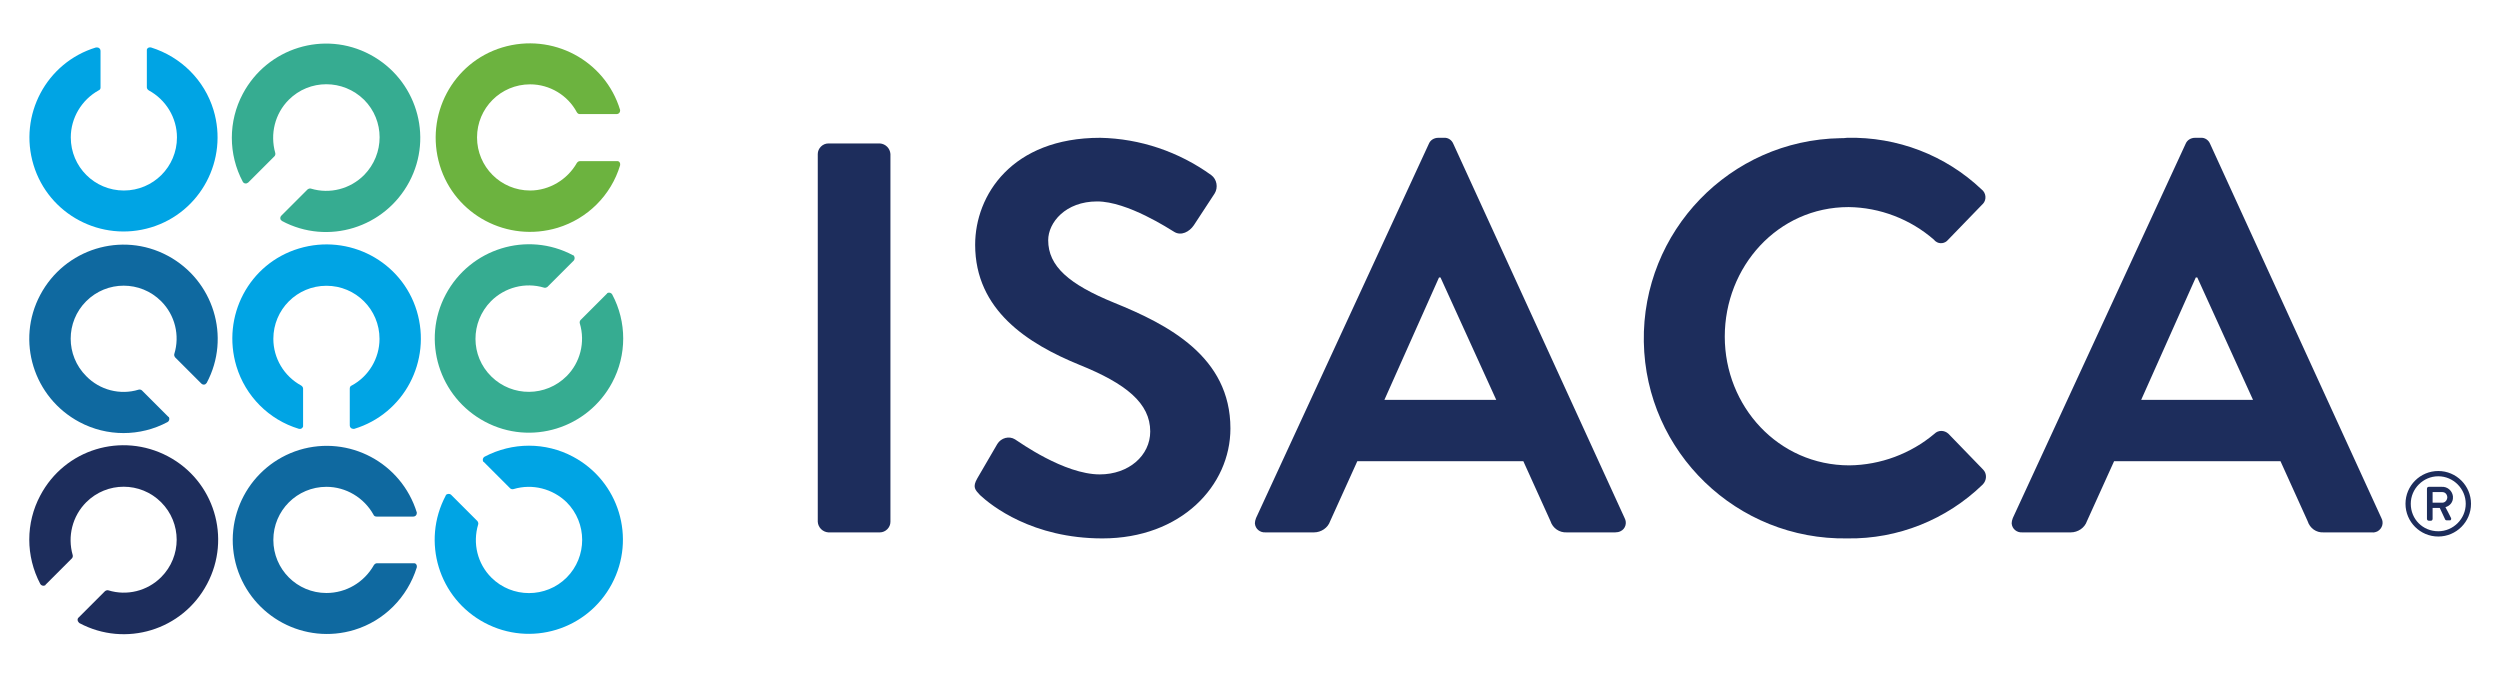 <?xml version="1.0" encoding="utf-8"?>
<!-- Generator: Adobe Illustrator 24.1.2, SVG Export Plug-In . SVG Version: 6.00 Build 0)  -->
<svg version="1.1" id="katman_1" xmlns="http://www.w3.org/2000/svg" xmlns:xlink="http://www.w3.org/1999/xlink" x="0px" y="0px"
	 viewBox="0 0 664 180" style="enable-background:new 0 0 664 180;" xml:space="preserve">
<style type="text/css">
	.st0{fill:#0F69A0;}
	.st1{fill:#1D2D5C;}
	.st2{fill:#00A4E4;}
	.st3{fill:#36AC91;}
	.st4{fill:#6CB33F;}
</style>
<g id="full-rgb">
	<path id="fullLogo" class="st0" d="M22.9,99.9c-5.5-5.5-5.5-14.4,0-19.9s14.4-5.5,19.9,0c3.7,3.7,5,9.1,3.5,14
		c-0.1,0.3,0,0.6,0.2,0.9l7,7c0.3,0.3,0.9,0.4,1.2,0c0.1-0.1,0.1-0.1,0.2-0.2c6.5-12.2,1.8-27.3-10.4-33.8s-27.3-1.8-33.8,10.4
		c-6.5,12.2-1.8,27.3,10.4,33.8c7.3,3.9,16.1,3.9,23.4,0c0.4-0.2,0.6-0.8,0.4-1.2c0-0.1-0.1-0.2-0.2-0.2l-7-7
		c-0.2-0.2-0.6-0.3-0.9-0.2C31.9,105,26.5,103.6,22.9,99.9z"/>
	<path id="fullLogo-2" class="st1" d="M22.9,133.4c5.5-5.5,14.4-5.5,19.9,0s5.5,14.4,0,19.9c-3.7,3.7-9.1,5-14,3.5
		c-0.3-0.1-0.6,0-0.9,0.2l-7,7c-0.4,0.3-0.4,0.9,0,1.3c0.1,0.1,0.1,0.1,0.2,0.2c12.2,6.5,27.4,1.9,33.9-10.4
		c6.5-12.2,1.9-27.4-10.4-33.9s-27.4-1.9-33.9,10.4c-3.9,7.3-3.9,16.1,0,23.5c0.2,0.4,0.8,0.6,1.2,0.4c0.1,0,0.2-0.1,0.2-0.2l7-7
		c0.2-0.2,0.3-0.6,0.2-0.9C17.9,142.5,19.2,137.1,22.9,133.4z"/>
	<path id="fullLogo-3" class="st0" d="M86.7,157.5c-7.8,0-14.1-6.3-14.1-14.1s6.3-14.1,14.1-14.1c5.2,0,10,2.9,12.5,7.4
		c0.1,0.3,0.4,0.5,0.8,0.5h9.8c0.5,0,0.9-0.4,0.9-0.9c0-0.1,0-0.2,0-0.2c-4.1-13.2-18-20.6-31.2-16.6c-13.2,4.1-20.6,18-16.6,31.2
		c4.1,13.2,18,20.6,31.2,16.6c7.9-2.4,14.1-8.6,16.6-16.6c0.1-0.5-0.1-1-0.6-1.1c-0.1,0-0.2,0-0.2,0h-9.8c-0.3,0-0.6,0.2-0.8,0.5
		C96.7,154.7,91.9,157.5,86.7,157.5z"/>
	<path id="fullLogo-4" class="st2" d="M72.6,90c0-7.8,6.3-14.1,14.1-14.1s14.1,6.3,14.1,14.1c0,5.2-2.9,10-7.4,12.4
		c-0.3,0.1-0.5,0.4-0.5,0.8v9.8c0,0.5,0.4,0.9,0.9,0.9c0.1,0,0.2,0,0.3,0c13.2-4,20.6-18,16.6-31.3c-4-13.2-18-20.6-31.3-16.6
		S58.8,84,62.8,97.3c2.4,7.9,8.6,14.2,16.6,16.6c0.5,0.1,0.9-0.1,1.1-0.6c0-0.1,0-0.2,0-0.3v-9.8c0-0.3-0.2-0.6-0.5-0.8
		C75.4,99.9,72.6,95.1,72.6,90z"/>
	<path id="fullLogo-5" class="st2" d="M47,36.5c0,7.8-6.3,14.1-14.1,14.1s-14.1-6.3-14.1-14.1c0-5.2,2.9-10,7.4-12.5
		c0.3-0.1,0.5-0.4,0.5-0.7v-9.8c0-0.5-0.4-0.9-0.9-0.9c-0.1,0-0.2,0-0.3,0c-13.2,4-20.6,18-16.6,31.2s18,20.6,31.2,16.6
		s20.6-18,16.6-31.2c-2.4-7.9-8.6-14.1-16.6-16.6c-0.5-0.1-1,0.1-1.1,0.6c0,0.1,0,0.2,0,0.2v9.8c0,0.3,0.2,0.6,0.5,0.8
		C44.1,26.5,47,31.3,47,36.5z"/>
	<path id="fullLogo-6" class="st2" d="M150.5,133.4c5.5,5.5,5.5,14.5,0,20s-14.5,5.5-20,0c-3.7-3.7-5-9.1-3.5-14.1
		c0.1-0.3,0-0.6-0.2-0.9l-7-7c-0.3-0.3-0.9-0.3-1.3,0c-0.1,0.1-0.1,0.1-0.1,0.2c-6.5,12.2-1.9,27.3,10.3,33.8s27.3,1.9,33.8-10.3
		c6.5-12.2,1.9-27.3-10.3-33.8c-7.3-3.9-16.1-3.9-23.5,0c-0.4,0.2-0.6,0.8-0.4,1.2c0,0.1,0.1,0.2,0.2,0.2l7,7
		c0.2,0.2,0.6,0.3,0.9,0.2C141.4,128.4,146.8,129.8,150.5,133.4z"/>
	<path id="fullLogo-7" class="st3" d="M150.5,99.9c-5.5,5.5-14.4,5.6-20,0.1c-5.6-5.5-5.6-14.4-0.1-20c3.7-3.7,9.1-5.1,14.1-3.6
		c0.3,0.1,0.6,0,0.9-0.2l7-7c0.3-0.4,0.3-0.9,0-1.3c-0.1-0.1-0.1-0.1-0.2-0.1c-12.2-6.5-27.3-1.8-33.8,10.4
		c-6.5,12.2-1.8,27.3,10.4,33.8s27.3,1.8,33.8-10.4c3.9-7.3,3.9-16.1,0-23.4c-0.2-0.4-0.8-0.6-1.2-0.4c-0.1,0-0.1,0.1-0.2,0.2l-7,7
		c-0.2,0.2-0.3,0.6-0.2,0.9C155.5,90.9,154.1,96.3,150.5,99.9z"/>
	<path id="fullLogo-8" class="st4" d="M140.8,50.6c-7.8,0-14.1-6.3-14.1-14.1s6.3-14.1,14.1-14.1c5.2,0,10,2.9,12.4,7.4
		c0.2,0.3,0.4,0.5,0.8,0.5h9.8c0.5,0,0.9-0.4,0.9-0.9c0-0.1,0-0.2,0-0.2c-4-13.2-18-20.6-31.3-16.6c-13.2,4-20.6,18-16.6,31.3
		c4,13.2,18,20.6,31.3,16.6c7.9-2.4,14.2-8.6,16.6-16.6c0.1-0.5-0.1-1-0.6-1.1c-0.1,0-0.2,0-0.2,0H154c-0.3,0-0.6,0.2-0.8,0.5
		C150.7,47.7,145.9,50.6,140.8,50.6z"/>
	<path id="fullLogo-9" class="st3" d="M76.7,26.5c5.5-5.5,14.4-5.5,20,0c5.5,5.5,5.5,14.4,0,20c-3.7,3.7-9.1,5.1-14.1,3.6
		c-0.3-0.1-0.6,0-0.9,0.2l-7,7c-0.3,0.3-0.4,0.9,0,1.2c0.1,0.1,0.1,0.1,0.2,0.2c12.2,6.5,27.3,1.8,33.8-10.4
		c6.5-12.2,1.8-27.3-10.4-33.8S71,12.7,64.5,24.9c-3.9,7.3-3.9,16.1,0,23.4c0.2,0.4,0.8,0.6,1.2,0.3c0.1,0,0.1-0.1,0.2-0.1l7-7
		c0.2-0.2,0.3-0.6,0.2-0.9C71.7,35.6,73,30.2,76.7,26.5z"/>
	<path id="fullLogo-10" class="st1" d="M217.2,40.9c0-1.5,1.3-2.8,2.8-2.8h13.7c1.5,0.1,2.7,1.3,2.8,2.8v97.7c0,1.5-1.3,2.8-2.8,2.8
		H220c-1.5-0.1-2.7-1.3-2.8-2.8V40.9z"/>
	<path id="fullLogo-11" class="st1" d="M259.6,127l5.3-9.1c1-1.6,3.1-2.2,4.7-1.2c0.1,0.1,0.2,0.1,0.3,0.2
		c0.7,0.4,12.7,9.1,22.2,9.1c7.7,0,13.4-5,13.4-11.4c0-7.5-6.4-12.7-18.8-17.7C273,91.3,259,82.4,259,65c0-13.1,9.7-28.4,33.2-28.4
		c10.6,0.2,20.9,3.7,29.5,9.9c1.5,1.1,1.9,3.3,0.9,4.9l-5.5,8.4c-1.2,1.8-3.4,2.9-5.2,1.8c-1.2-0.7-12.4-8.1-20.5-8.1
		c-8.4,0-13,5.6-13,10.3c0,6.9,5.5,11.7,17.5,16.6c14.3,5.8,30.9,14.3,30.9,33.4c0,15.2-13.1,29.2-34,29.2
		c-18.6,0-29.5-8.7-32.5-11.5C259,130.1,258.2,129.4,259.6,127z"/>
	<path id="fullLogo-12" class="st1" d="M333.6,137.6l45.9-99.4c0.4-1,1.4-1.6,2.5-1.6h1.5c1.1-0.1,2.1,0.6,2.5,1.6l45.5,99.4
		c0.7,1.3,0.2,2.9-1.1,3.5c-0.4,0.2-0.9,0.3-1.4,0.3h-12.9c-1.9,0.1-3.7-1.1-4.3-3l-7.2-15.9h-44.1l-7.2,15.9c-0.6,1.8-2.4,3-4.3,3
		h-12.9c-1.4,0.1-2.7-0.9-2.8-2.4C333.3,138.6,333.4,138.1,333.6,137.6z M397.4,106.2l-14.8-32.5h-0.4l-14.5,32.5H397.4z"/>
	<path id="fullLogo-13" class="st1" d="M490.6,36.6c13.3-0.3,26.1,4.6,35.7,13.7c1.2,0.9,1.4,2.7,0.4,3.8c-0.1,0.1-0.2,0.2-0.3,0.3
		l-9,9.3c-0.8,1-2.3,1.2-3.3,0.4c-0.1-0.1-0.3-0.2-0.4-0.4c-6.3-5.5-14.4-8.6-22.7-8.7c-18.9,0-32.9,15.9-32.9,34.4
		s14.2,34.2,33.1,34.2c8.3-0.1,16.3-3.1,22.6-8.4c1-1,2.6-1,3.7,0l9.2,9.5c1.1,1.1,1,2.9-0.1,4l0,0c-9.6,9.3-22.5,14.5-35.9,14.3
		c-29.4,0.5-53.6-22.9-54.1-52.2c-0.5-29.4,22.9-53.6,52.2-54.1C489.4,36.7,490,36.7,490.6,36.6L490.6,36.6z"/>
	<path id="fullLogo-14" class="st1" d="M534.6,137.6l45.9-99.4c0.4-1,1.4-1.6,2.5-1.6h1.5c1.1-0.1,2.1,0.6,2.5,1.6l45.5,99.4
		c0.7,1.3,0.2,2.8-1,3.5c-0.4,0.2-1,0.4-1.5,0.3h-12.9c-1.9,0.1-3.6-1.1-4.2-3l-7.2-15.9h-44.2l-7.2,15.9c-0.6,1.8-2.4,3-4.3,3
		h-12.9c-1.4,0.1-2.7-0.9-2.8-2.4C534.3,138.6,534.4,138.1,534.6,137.6z M598.4,106.2l-14.8-32.5h-0.4l-14.5,32.5H598.4z"/>
	<path id="fullLogo-15" class="st1" d="M647.6,125.1c4.8,0,8.7,3.9,8.7,8.7c0,4.8-3.9,8.7-8.7,8.7s-8.7-3.9-8.7-8.7
		C638.9,129,642.8,125.1,647.6,125.1z M647.6,141.1c4,0,7.3-3.3,7.3-7.3s-3.3-7.3-7.3-7.3s-7.3,3.3-7.3,7.3l0,0
		C640.3,137.9,643.5,141.1,647.6,141.1L647.6,141.1z M644.6,129.8c0-0.3,0.2-0.5,0.5-0.5l0,0h3.4c1.5-0.1,2.8,1,3,2.5
		c0,0.1,0,0.2,0,0.2c0.1,1.3-0.8,2.4-2,2.7c0.5,0.9,1,1.9,1.5,2.9c0.1,0.2,0,0.5-0.2,0.6c-0.1,0-0.1,0-0.2,0h-0.8
		c-0.2,0-0.4-0.2-0.4-0.3l-1.4-3h-1.9v2.9c0,0.3-0.2,0.5-0.4,0.5l0,0h-0.6c-0.3,0-0.5-0.2-0.5-0.5l0,0V129.8z M648.5,133.5
		c0.8,0.1,1.4-0.5,1.5-1.3v-0.1c0-0.7-0.5-1.4-1.3-1.4c-0.1,0-0.1,0-0.2,0h-2.4v2.8H648.5z"/>
</g>
</svg>
